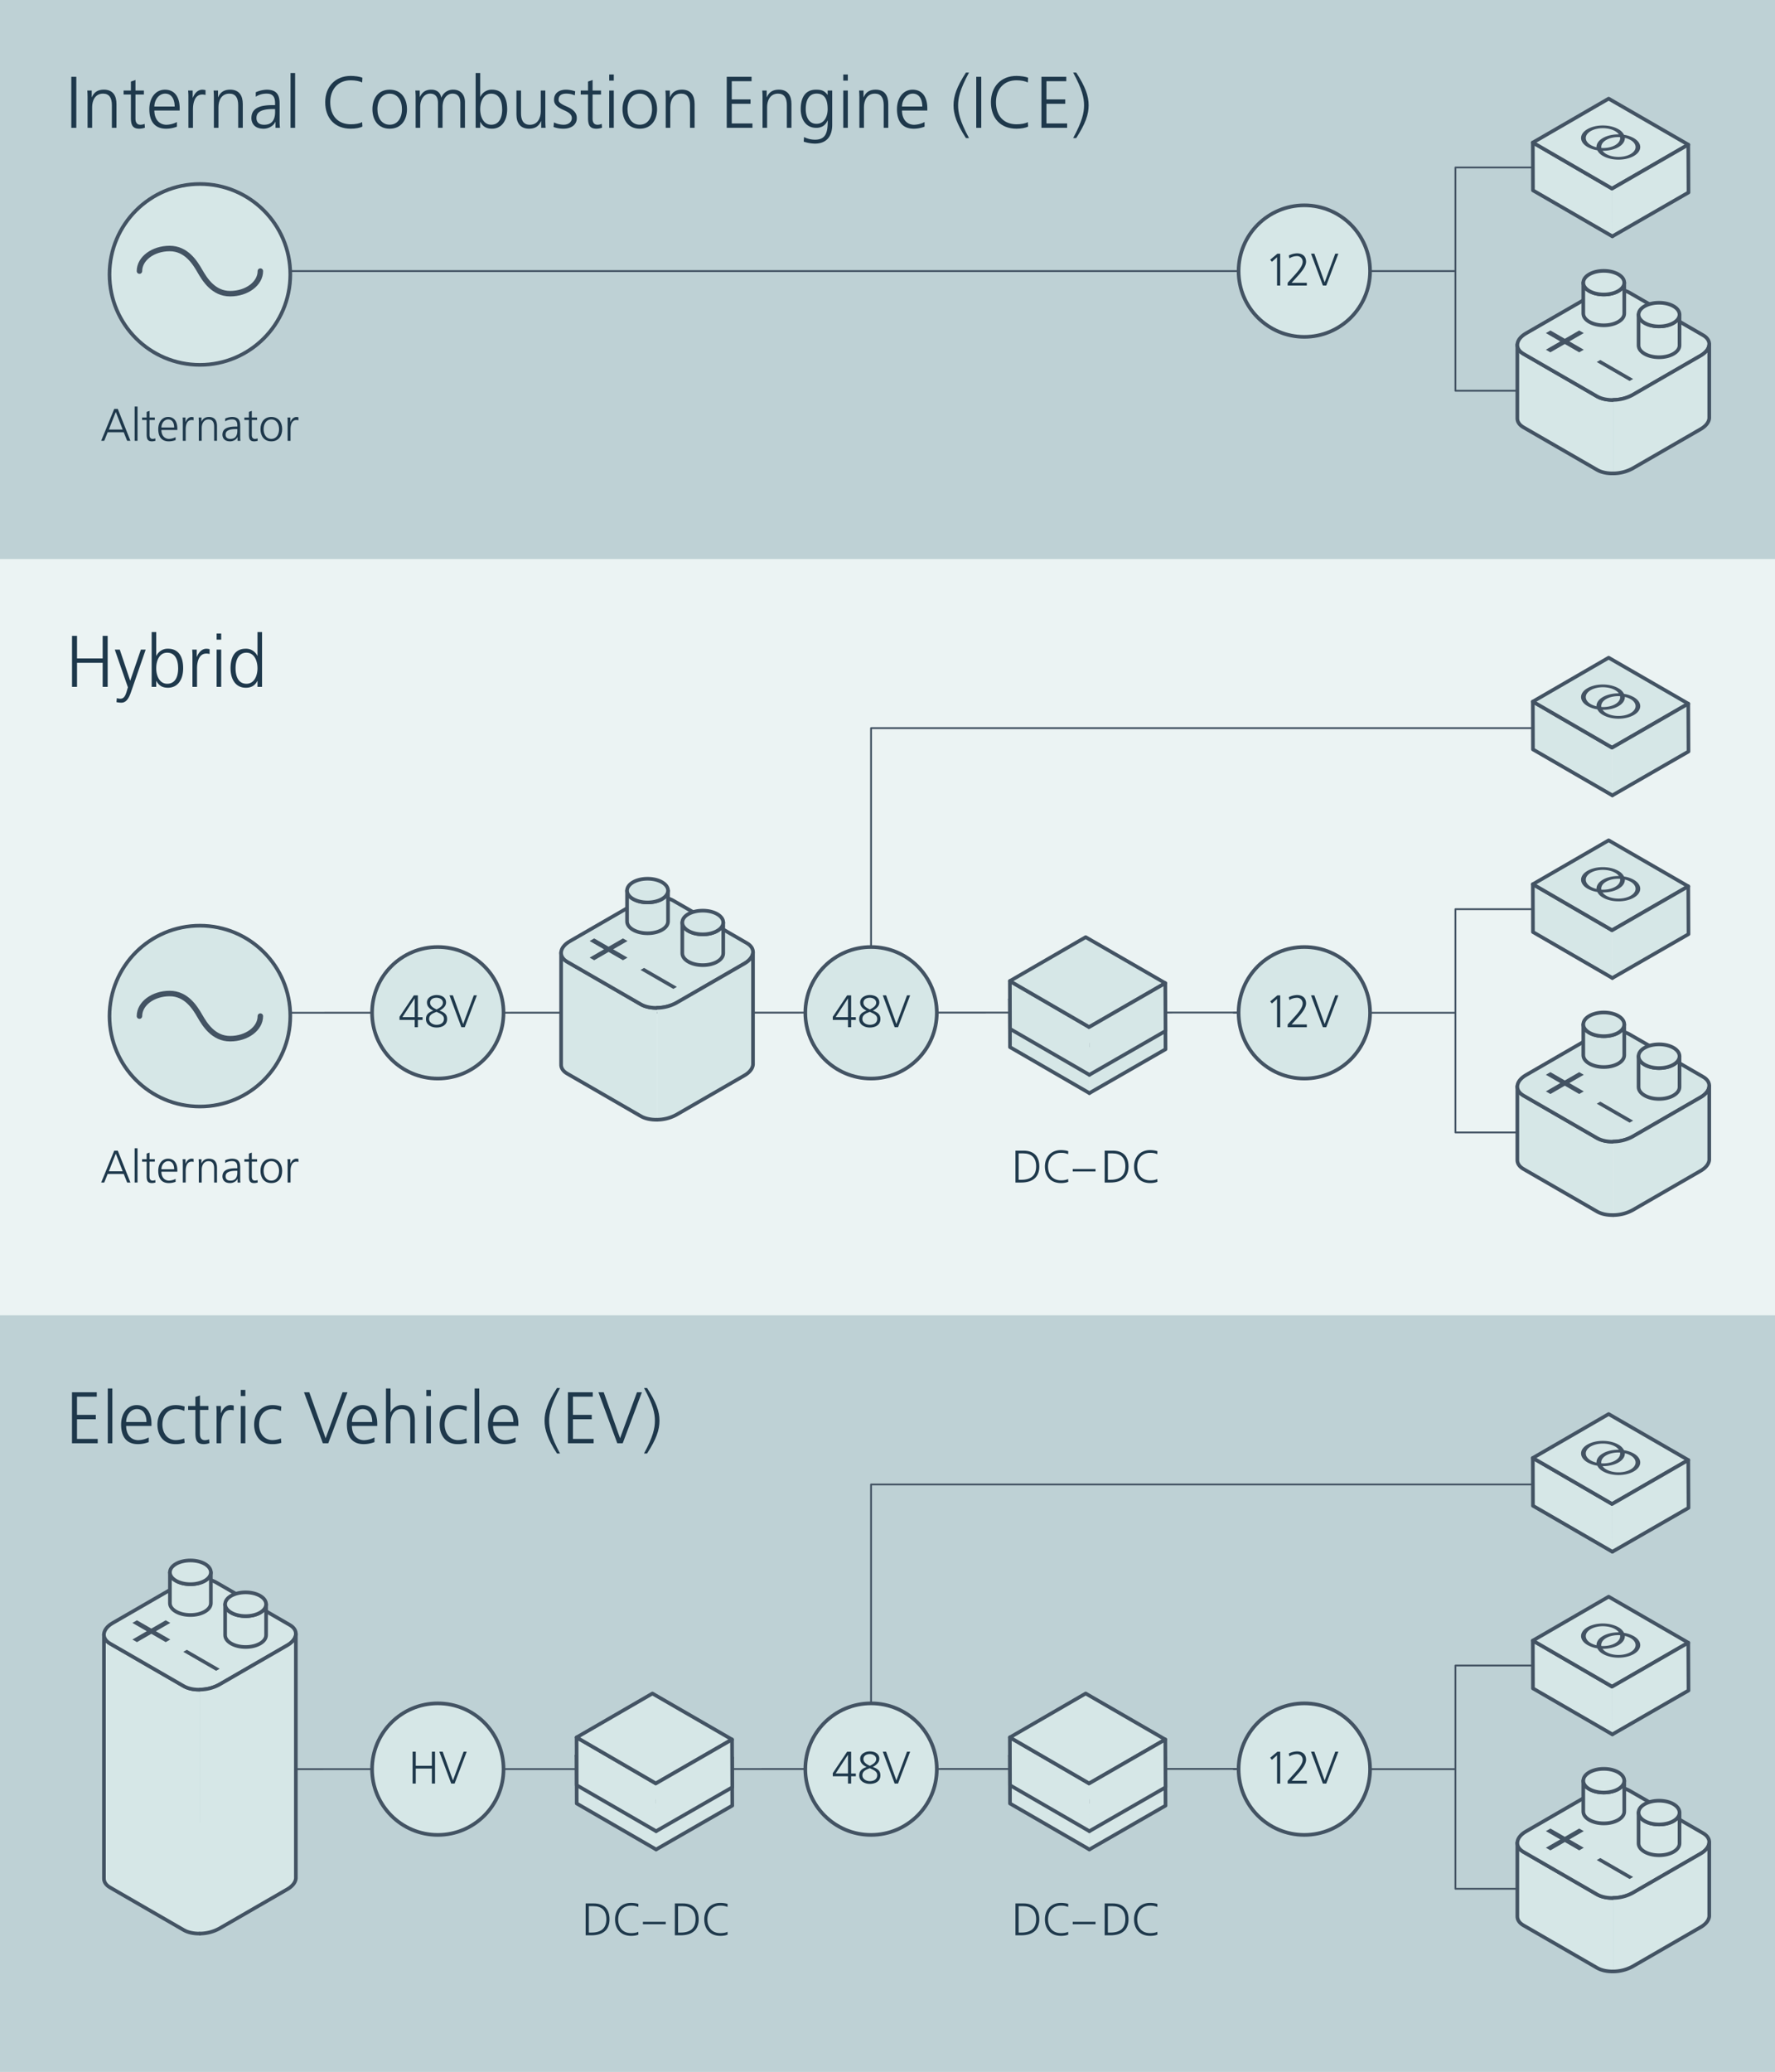 <svg xmlns="http://www.w3.org/2000/svg" viewBox="0 0 1944 2268"><defs><style>.cls-1{fill:#bed1d5;}.cls-2{fill:#ebf3f3;}.cls-3,.cls-9{fill:none;}.cls-3,.cls-4,.cls-5,.cls-9{stroke:#435363;stroke-linecap:round;stroke-linejoin:round;}.cls-3,.cls-4{stroke-width:2px;}.cls-4,.cls-5,.cls-8{fill:#d6e7e7;}.cls-5{stroke-width:4px;}.cls-6{fill:#435363;}.cls-7{fill:#1e384b;}.cls-9{stroke-width:6px;}</style></defs><g id="Main_Gray_Background" data-name="Main Gray Background"><rect class="cls-1" x="-9" y="-9" width="1962" height="2286"/><rect class="cls-2" x="-9" y="612" width="1962" height="828"/><rect class="cls-1" x="-9" y="1440" width="1962" height="837"/></g><g id="auto_comparison_flat" data-name="auto comparison flat"><polyline class="cls-3" points="1722.32 797.08 954 797.08 954 1070.66"/><line class="cls-4" x1="283.55" y1="1108.71" x2="1382.18" y2="1108.43"/><polyline class="cls-3" points="1714.35 995.29 1594 995.29 1594 1239.71 1714.35 1239.71"/><polyline class="cls-5" points="1765.61 1018.38 1678.78 967.99 1678.92 1020.33 1765.86 1070.66"/><polygon class="cls-5" points="1761.81 919.93 1678.78 967.99 1765.61 1018.38 1849.01 970.28 1761.81 919.93"/><polyline class="cls-5" points="1765.61 1018.38 1849.01 970.28 1849.26 1022.65 1765.86 1070.66"/><path class="cls-6" d="M1772.47,953.37c-9.39-5.42-24.56-5.45-33.89-.06s-9.28,14.14.11,19.56a31.17,31.17,0,0,0,10.68,3.58,14.73,14.73,0,0,0,6.19,6.16c9.39,5.42,24.56,5.45,33.89.06s9.28-14.14-.1-19.56a31.32,31.32,0,0,0-10.68-3.58A14.7,14.7,0,0,0,1772.47,953.37Zm-30.15,17.4c-7.35-4.24-7.39-11.13-.08-15.35s19.24-4.2,26.6,0A12.89,12.89,0,0,1,1773,959c-6.33-.1-12.7,1.23-17.51,4s-7.11,6.45-6.94,10.11A23.24,23.24,0,0,1,1742.32,970.77Zm32-8.7c.56,3.13-1.22,6.37-5.36,8.75s-9.74,3.42-15.16,3.09c-.56-3.13,1.22-6.37,5.35-8.75S1768.85,961.74,1774.28,962.07Zm11.43,3.14c7.36,4.24,7.4,11.13.09,15.35s-19.25,4.2-26.6,0a12.89,12.89,0,0,1-4.13-3.58c6.32.1,12.69-1.23,17.51-4s7.11-6.45,6.93-10.11A23.11,23.11,0,0,1,1785.71,965.21Z"/><path class="cls-5" d="M1766.9,1249.69c-6.63.11-13-1.16-17.7-3.86l-80.69-46.59c-4.65-2.68-6.84-6.32-6.7-10.11h0v65.09l0,15.29c-.19,3.83,2,7.51,6.69,10.21l80.69,46.59c4.69,2.71,11.07,4,17.7,3.87"/><path class="cls-5" d="M1749.2,1245.94l-80.69-46.59c-9.94-5.74-8.68-15.85,2.79-22.47l74.38-43c11.47-6.62,29-7.35,38.92-1.61l80.7,46.59c9.93,5.74,8.68,15.85-2.8,22.47l-74.38,42.94C1776.65,1251,1759.14,1251.67,1749.2,1245.94Z"/><path class="cls-5" d="M1766.9,1330.18a45.07,45.07,0,0,0,21.22-5.48l74.38-42.94c6.06-3.5,9.27-8,9.49-12.25h0V1189h0c-.22,4.28-3.43,8.75-9.49,12.25l-74.38,42.94a45.07,45.07,0,0,1-21.22,5.48"/><path class="cls-5" d="M1817,1169.26c-12.39,0-22.43-5.8-22.43-13V1190c0,7.15,10,13,22.43,13s22.43-5.8,22.43-13v-33.72C1839.4,1163.46,1829.36,1169.26,1817,1169.26Z"/><path class="cls-5" d="M1817,1169.26c-12.39,0-22.43-5.8-22.43-13s10-13,22.43-13,22.43,5.79,22.43,13S1829.36,1169.26,1817,1169.26Z"/><path class="cls-5" d="M1756.48,1134.33c-12.39,0-22.44-5.8-22.44-12.95v33.72c0,7.16,10,13,22.44,13s22.43-5.79,22.43-13v-33.72C1778.91,1128.53,1768.86,1134.33,1756.48,1134.33Z"/><path class="cls-5" d="M1756.48,1134.33c-12.39,0-22.44-5.8-22.44-12.95s10-13,22.44-13,22.43,5.8,22.43,13S1768.86,1134.33,1756.48,1134.33Z"/><path class="cls-6" d="M1693.06,1194.76l15.74-9.09-15.74-9.09,5-2.87,15.74,9.09,15.75-9.09,5,2.87-15.75,9.09,15.75,9.09-5,2.86-15.75-9.09-15.74,9.09Z"/><path class="cls-6" d="M1748.78,1208.25l3.89-2.24,35.94,20.75-3.88,2.24Z"/><line class="cls-3" x1="1593.49" y1="1108.71" x2="1351.16" y2="1108.71"/><circle class="cls-5" cx="1428.52" cy="1108.71" r="72"/><path class="cls-7" d="M1398.65,1124.52v-31l-5.65,5-1.9-2.25,7.9-6.6h3.1v34.9Z"/><path class="cls-7" d="M1410.25,1124.52v-3l8.45-9.35c5.6-6.2,8-10.4,8-13.6a6.05,6.05,0,0,0-6.25-6.3,15.88,15.88,0,0,0-8.3,2.5l-.6-3.15a21.47,21.47,0,0,1,8.8-2.35c6.25,0,10.1,3.35,10.1,9.15,0,3.15-1.8,7.6-8.7,15.2l-7.2,7.9h16.7v3Z"/><path class="cls-7" d="M1448.85,1124.52l-13-34.9h3.65l11.25,31.45,11.65-31.45h3.4l-13.25,34.9Z"/><polyline class="cls-5" points="1192.86 1144.38 1106.02 1093.98 1106.16 1146.33 1193.1 1196.65"/><polygon class="cls-5" points="1189.05 1045.93 1106.02 1093.98 1192.86 1144.38 1276.25 1096.27 1189.05 1045.93"/><polyline class="cls-5" points="1192.86 1144.38 1276.25 1096.27 1276.5 1148.65 1193.1 1196.65"/><polyline class="cls-5" points="1192.86 1124.36 1106.02 1073.97 1106.16 1126.31 1193.1 1176.63"/><polygon class="cls-5" points="1189.05 1025.91 1106.02 1073.97 1192.86 1124.36 1276.25 1076.26 1189.05 1025.91"/><polyline class="cls-5" points="1192.86 1124.36 1276.25 1076.26 1276.5 1128.63 1193.1 1176.63"/><polyline class="cls-5" points="1765.61 818.45 1678.78 768.06 1678.92 820.4 1765.86 870.72"/><polygon class="cls-5" points="1761.81 720 1678.78 768.06 1765.61 818.45 1849.01 770.34 1761.81 720"/><polyline class="cls-5" points="1765.61 818.45 1849.01 770.34 1849.26 822.72 1765.86 870.72"/><path class="cls-6" d="M1772.47,753.43c-9.39-5.42-24.56-5.44-33.89-.06s-9.28,14.15.11,19.57a31.39,31.39,0,0,0,10.68,3.58,14.73,14.73,0,0,0,6.19,6.16c9.39,5.42,24.56,5.45,33.89.06s9.28-14.14-.1-19.56a31.32,31.32,0,0,0-10.68-3.58A14.72,14.72,0,0,0,1772.47,753.43Zm-30.15,17.41c-7.35-4.25-7.39-11.14-.08-15.36s19.24-4.2,26.6,0a12.89,12.89,0,0,1,4.13,3.58c-6.33-.1-12.7,1.23-17.51,4s-7.11,6.46-6.94,10.12A23.24,23.24,0,0,1,1742.32,770.84Zm32-8.71c.56,3.14-1.22,6.37-5.36,8.76s-9.74,3.41-15.16,3.09c-.56-3.13,1.22-6.37,5.35-8.75S1768.85,761.81,1774.28,762.13Zm11.43,3.14c7.36,4.25,7.4,11.14.09,15.36s-19.25,4.2-26.6,0a12.65,12.65,0,0,1-4.13-3.58c6.32.11,12.69-1.22,17.51-4s7.11-6.46,6.93-10.11A23.09,23.09,0,0,1,1785.71,765.27Z"/><circle class="cls-5" cx="954" cy="1108.71" r="72"/><path class="cls-7" d="M928.73,1124.52v-8H912.07v-3.4l15.71-23.45h4.4v23.85h5.15v3h-5.15v8Zm0-31.45h-.1l-13.41,20.4h13.51Z"/><path class="cls-7" d="M964.23,1115.57c0,6.55-5.55,9.3-11.61,9.3-5.54,0-11.6-2.9-11.6-9.3,0-4.4,2.25-7.15,8.06-9.2-4.56-2.15-7-5-7-8.95,0-5.9,6.3-8.15,10.5-8.15,5.31,0,10.46,2.35,10.46,8.15,0,3.35-2.35,6.35-7.15,8.95C962.08,1108.47,964.23,1111.12,964.23,1115.57Zm-11.61-7.9-2.29.95c-3.71,1.5-5.86,3.5-5.86,6.9,0,4,4.25,6.35,8.15,6.35,4.5,0,8.16-2.1,8.16-6.6,0-4-4-5.6-6.9-7Zm7-10c0-3.6-3.6-5.45-7-5.45s-7,1.6-7,5.45c0,3.25,2.64,5.35,7,7.4C957.48,1102.77,959.63,1100.47,959.63,1097.72Z"/><path class="cls-7" d="M979.83,1124.52l-13-34.9h3.65l11.26,31.45,11.65-31.45h3.4l-13.25,34.9Z"/><circle class="cls-5" cx="479.48" cy="1108.71" r="72"/><path class="cls-5" d="M719.62,1103.27c-6.63.11-13-1.16-17.7-3.87l-80.69-46.59c-4.65-2.68-6.84-6.31-6.7-10.1h0v107.12l0,15.29c-.2,3.83,2,7.51,6.69,10.21l80.69,46.6c4.69,2.7,11.07,4,17.7,3.86"/><path class="cls-5" d="M701.92,1099.51l-80.69-46.59c-9.94-5.73-8.68-15.84,2.79-22.47l74.38-42.94c11.47-6.62,29-7.35,38.92-1.61l80.7,46.59c9.93,5.73,8.67,15.85-2.8,22.47l-74.38,42.94C729.37,1104.52,711.86,1105.25,701.92,1099.51Z"/><path class="cls-5" d="M719.62,1225.79a45.07,45.07,0,0,0,21.22-5.48l74.38-42.94c6.06-3.5,9.27-8,9.48-12.25h0V1042.6h0c-.21,4.28-3.42,8.75-9.48,12.25l-74.38,42.94a45.07,45.07,0,0,1-21.22,5.48"/><path class="cls-5" d="M769.69,1022.84c-12.39,0-22.43-5.8-22.43-13v33.72c0,7.16,10,13,22.43,13s22.43-5.8,22.43-13v-33.72C792.12,1017,782.08,1022.84,769.69,1022.84Z"/><path class="cls-5" d="M769.69,1022.84c-12.39,0-22.43-5.8-22.43-13s10-12.94,22.43-12.94,22.43,5.79,22.43,12.94S782.08,1022.84,769.69,1022.84Z"/><path class="cls-5" d="M709.2,987.91c-12.39,0-22.44-5.8-22.44-12.95v33.72c0,7.15,10,13,22.44,13s22.43-5.8,22.43-13V975C731.63,982.11,721.58,987.91,709.2,987.91Z"/><path class="cls-5" d="M709.2,987.91c-12.39,0-22.44-5.8-22.44-12.95s10-13,22.44-13,22.43,5.79,22.43,13S721.58,987.91,709.2,987.91Z"/><path class="cls-6" d="M645.78,1048.33l15.74-9.09-15.74-9.08,5-2.87,15.74,9.09,15.75-9.09,5,2.87-15.75,9.08,15.75,9.09-5,2.87-15.75-9.09-15.74,9.09Z"/><path class="cls-6" d="M701.5,1061.83l3.89-2.24,35.94,20.75-3.88,2.24Z"/><circle class="cls-5" cx="218.94" cy="1112.35" r="99"/><polyline class="cls-3" points="1714.35 183.36 1594 183.36 1594 427.77 1714.35 427.77"/><polyline class="cls-5" points="1765.61 206.45 1678.78 156.06 1678.92 208.4 1765.86 258.72"/><polygon class="cls-5" points="1761.81 108 1678.78 156.06 1765.61 206.45 1849.01 158.34 1761.81 108"/><polyline class="cls-5" points="1765.61 206.45 1849.01 158.34 1849.26 210.72 1765.86 258.72"/><path class="cls-6" d="M1772.47,141.43c-9.39-5.42-24.56-5.44-33.89-.06s-9.28,14.15.11,19.57a31.39,31.39,0,0,0,10.68,3.58,14.73,14.73,0,0,0,6.19,6.16c9.39,5.42,24.56,5.45,33.89.06s9.28-14.14-.1-19.56a31.32,31.32,0,0,0-10.68-3.58A14.72,14.72,0,0,0,1772.47,141.43Zm-30.15,17.41c-7.36-4.25-7.39-11.14-.08-15.36s19.24-4.2,26.6.05a12.89,12.89,0,0,1,4.13,3.58c-6.33-.1-12.7,1.23-17.51,4s-7.11,6.46-6.94,10.12A23.24,23.24,0,0,1,1742.32,158.84Zm32-8.71c.56,3.14-1.22,6.37-5.36,8.76s-9.74,3.41-15.16,3.09c-.56-3.13,1.22-6.37,5.35-8.75S1768.85,149.81,1774.28,150.13Zm11.43,3.14c7.36,4.25,7.4,11.14.09,15.36s-19.25,4.2-26.6,0a12.65,12.65,0,0,1-4.13-3.58c6.32.11,12.69-1.22,17.51-4s7.11-6.46,6.93-10.11A23.09,23.09,0,0,1,1785.71,153.27Z"/><path class="cls-5" d="M1766.9,437.76c-6.63.11-13-1.16-17.7-3.87l-80.69-46.59c-4.65-2.68-6.84-6.31-6.7-10.1h0v65.09l0,15.28c-.19,3.83,2,7.51,6.69,10.22l80.69,46.59c4.69,2.71,11.07,4,17.7,3.86"/><path class="cls-5" d="M1749.2,434l-80.69-46.6c-9.94-5.73-8.68-15.84,2.79-22.47L1745.68,322c11.47-6.62,29-7.35,38.92-1.61L1865.3,367c9.93,5.73,8.68,15.85-2.8,22.47l-74.38,42.94C1776.65,439,1759.14,439.74,1749.2,434Z"/><path class="cls-5" d="M1766.9,518.24a45,45,0,0,0,21.22-5.47l74.38-42.94c6.06-3.5,9.27-8,9.49-12.26h0V377.09h0c-.22,4.28-3.43,8.75-9.49,12.25l-74.38,42.94a45.07,45.07,0,0,1-21.22,5.48"/><path class="cls-5" d="M1817,357.33c-12.39,0-22.43-5.8-22.43-12.95v33.71c0,7.16,10,13,22.43,13s22.43-5.8,22.43-13V344.38C1839.4,351.53,1829.36,357.33,1817,357.33Z"/><path class="cls-5" d="M1817,357.33c-12.39,0-22.43-5.8-22.43-12.95s10-12.95,22.43-12.95,22.43,5.79,22.43,12.95S1829.36,357.33,1817,357.33Z"/><path class="cls-5" d="M1756.48,322.4c-12.39,0-22.44-5.8-22.44-12.95v33.72c0,7.15,10,12.95,22.44,12.95s22.43-5.8,22.43-12.95V309.45C1778.91,316.6,1768.86,322.4,1756.48,322.4Z"/><path class="cls-5" d="M1756.48,322.4c-12.39,0-22.44-5.8-22.44-12.95s10-12.95,22.44-12.95,22.43,5.8,22.43,12.95S1768.86,322.4,1756.48,322.4Z"/><path class="cls-6" d="M1693.06,382.83l15.75-9.09-15.75-9.09,5-2.87,15.75,9.09,15.74-9.09,5,2.87-15.74,9.09,15.74,9.09-5,2.86-15.74-9.09L1698,385.69Z"/><path class="cls-6" d="M1748.78,396.32l3.89-2.24,35.94,20.75-3.88,2.24Z"/><line class="cls-3" x1="1593.49" y1="296.77" x2="291.44" y2="296.77"/><circle class="cls-5" cx="1428.52" cy="296.77" r="72"/><path class="cls-7" d="M1398.65,312.59v-31l-5.65,5-1.9-2.25,7.9-6.6h3.1v34.9Z"/><path class="cls-7" d="M1410.25,312.59v-3l8.45-9.35c5.6-6.2,8-10.4,8-13.6a6.05,6.05,0,0,0-6.25-6.3,15.91,15.91,0,0,0-8.3,2.5l-.6-3.15a21.47,21.47,0,0,1,8.8-2.35c6.25,0,10.1,3.35,10.1,9.15,0,3.15-1.8,7.6-8.7,15.2l-7.2,7.9h16.7v3Z"/><path class="cls-7" d="M1448.85,312.59l-13-34.9h3.65l11.25,31.45,11.65-31.45h3.4l-13.25,34.9Z"/><circle class="cls-5" cx="218.94" cy="300.42" r="99"/><polyline class="cls-3" points="1722.32 1625.08 954 1625.08 954 1898.66"/><line class="cls-4" x1="324.03" y1="1936.71" x2="1382.18" y2="1936.43"/><polyline class="cls-3" points="1714.35 1823.29 1594 1823.29 1594 2067.7 1714.35 2067.7"/><polyline class="cls-5" points="1765.61 1846.38 1678.78 1795.99 1678.92 1848.33 1765.86 1898.66"/><polygon class="cls-5" points="1761.81 1747.93 1678.78 1795.99 1765.61 1846.38 1849.01 1798.28 1761.81 1747.93"/><polyline class="cls-5" points="1765.61 1846.38 1849.01 1798.28 1849.26 1850.65 1765.86 1898.66"/><path class="cls-6" d="M1772.47,1781.37c-9.39-5.42-24.56-5.45-33.89-.06s-9.28,14.14.11,19.56a31.17,31.17,0,0,0,10.68,3.58,14.73,14.73,0,0,0,6.19,6.16c9.39,5.42,24.56,5.45,33.89.06s9.28-14.14-.1-19.56a31.32,31.32,0,0,0-10.68-3.58A14.7,14.7,0,0,0,1772.47,1781.37Zm-30.15,17.4c-7.36-4.24-7.39-11.13-.08-15.35s19.24-4.2,26.6,0A12.89,12.89,0,0,1,1773,1787c-6.33-.1-12.7,1.23-17.51,4s-7.11,6.45-6.94,10.11A23.24,23.24,0,0,1,1742.32,1798.77Zm32-8.7c.56,3.13-1.22,6.37-5.36,8.75s-9.74,3.42-15.16,3.09c-.56-3.13,1.22-6.37,5.35-8.75S1768.85,1789.74,1774.28,1790.07Zm11.43,3.14c7.36,4.24,7.4,11.13.09,15.35s-19.25,4.2-26.6,0a12.89,12.89,0,0,1-4.13-3.58c6.32.1,12.69-1.23,17.51-4s7.11-6.45,6.93-10.11A22.78,22.78,0,0,1,1785.71,1793.21Z"/><path class="cls-5" d="M1766.9,2077.69c-6.63.11-13-1.16-17.7-3.86l-80.69-46.59c-4.65-2.68-6.84-6.32-6.7-10.11h0v65.09l0,15.29c-.19,3.82,2,7.51,6.69,10.21l80.69,46.59c4.69,2.71,11.07,4,17.7,3.87"/><path class="cls-5" d="M1749.2,2073.94l-80.69-46.59c-9.94-5.74-8.68-15.85,2.79-22.47l74.38-43c11.47-6.62,29-7.35,38.92-1.61l80.7,46.59c9.93,5.74,8.68,15.85-2.8,22.47l-74.38,42.94C1776.65,2079,1759.14,2079.67,1749.2,2073.94Z"/><path class="cls-5" d="M1766.9,2158.18a45.07,45.07,0,0,0,21.22-5.48l74.38-42.94c6.06-3.5,9.27-8,9.49-12.25h0V2017h0c-.22,4.28-3.43,8.75-9.49,12.25l-74.38,42.94a45.07,45.07,0,0,1-21.22,5.48"/><path class="cls-5" d="M1817,1997.26c-12.39,0-22.43-5.8-22.43-13V2018c0,7.15,10,13,22.43,13s22.43-5.8,22.43-13v-33.72C1839.4,1991.46,1829.36,1997.26,1817,1997.26Z"/><path class="cls-5" d="M1817,1997.26c-12.39,0-22.43-5.8-22.43-13s10-13,22.43-13,22.43,5.79,22.43,13S1829.36,1997.26,1817,1997.26Z"/><path class="cls-5" d="M1756.48,1962.33c-12.39,0-22.44-5.8-22.44-12.95v33.72c0,7.16,10,13,22.44,13s22.43-5.79,22.43-13v-33.72C1778.91,1956.53,1768.86,1962.33,1756.48,1962.33Z"/><path class="cls-5" d="M1756.48,1962.33c-12.39,0-22.44-5.8-22.44-12.95s10-13,22.44-13,22.43,5.8,22.43,13S1768.86,1962.33,1756.48,1962.33Z"/><path class="cls-6" d="M1693.06,2022.76l15.75-9.09-15.75-9.09,5-2.86,15.75,9.09,15.74-9.09,5,2.86-15.74,9.09,15.74,9.09-5,2.86-15.74-9.09-15.75,9.09Z"/><path class="cls-6" d="M1748.78,2036.25l3.89-2.24,35.94,20.75-3.88,2.25Z"/><line class="cls-3" x1="1593.49" y1="1936.71" x2="1351.16" y2="1936.71"/><circle class="cls-5" cx="1428.52" cy="1936.71" r="72"/><path class="cls-7" d="M1398.65,1952.52v-31l-5.65,5-1.9-2.25,7.9-6.6h3.1v34.9Z"/><path class="cls-7" d="M1410.25,1952.52v-3l8.45-9.35c5.6-6.2,8-10.4,8-13.6a6.05,6.05,0,0,0-6.25-6.3,15.91,15.91,0,0,0-8.3,2.5l-.6-3.15a21.47,21.47,0,0,1,8.8-2.35c6.25,0,10.1,3.35,10.1,9.15,0,3.15-1.8,7.6-8.7,15.2l-7.2,7.9h16.7v3Z"/><path class="cls-7" d="M1448.85,1952.52l-13-34.9h3.65l11.25,31.45,11.65-31.45h3.4l-13.25,34.9Z"/><polyline class="cls-5" points="1192.86 1972.38 1106.02 1921.98 1106.16 1974.33 1193.1 2024.65"/><polygon class="cls-5" points="1189.05 1873.93 1106.02 1921.98 1192.86 1972.38 1276.25 1924.27 1189.05 1873.93"/><polyline class="cls-5" points="1192.86 1972.38 1276.25 1924.27 1276.5 1976.65 1193.1 2024.65"/><polyline class="cls-5" points="1192.86 1952.36 1106.02 1901.97 1106.16 1954.31 1193.1 2004.63"/><polygon class="cls-5" points="1189.05 1853.91 1106.02 1901.97 1192.86 1952.36 1276.25 1904.26 1189.05 1853.91"/><polyline class="cls-5" points="1192.86 1952.36 1276.25 1904.26 1276.5 1956.63 1193.1 2004.63"/><polyline class="cls-5" points="718.33 1972.38 631.5 1921.98 631.64 1974.33 718.58 2024.65"/><polygon class="cls-5" points="714.53 1873.93 631.5 1921.98 718.33 1972.38 801.73 1924.27 714.53 1873.93"/><polyline class="cls-5" points="718.33 1972.38 801.73 1924.27 801.98 1976.65 718.58 2024.65"/><polyline class="cls-5" points="718.33 1952.36 631.5 1901.97 631.64 1954.31 718.58 2004.63"/><polygon class="cls-5" points="714.53 1853.91 631.5 1901.97 718.33 1952.36 801.73 1904.26 714.53 1853.91"/><polyline class="cls-5" points="718.33 1952.36 801.73 1904.26 801.98 1956.63 718.58 2004.63"/><polyline class="cls-5" points="1765.61 1646.45 1678.78 1596.06 1678.92 1648.4 1765.86 1698.72"/><polygon class="cls-5" points="1761.81 1548 1678.78 1596.06 1765.61 1646.45 1849.01 1598.34 1761.81 1548"/><polyline class="cls-5" points="1765.61 1646.45 1849.01 1598.34 1849.26 1650.72 1765.86 1698.72"/><path class="cls-6" d="M1772.47,1581.43c-9.39-5.42-24.56-5.44-33.89-.06s-9.28,14.15.11,19.57a31.39,31.39,0,0,0,10.68,3.58,14.73,14.73,0,0,0,6.19,6.16c9.39,5.42,24.56,5.45,33.89.06s9.28-14.14-.1-19.56a31.32,31.32,0,0,0-10.68-3.58A14.72,14.72,0,0,0,1772.47,1581.43Zm-30.15,17.41c-7.36-4.25-7.39-11.14-.08-15.36s19.24-4.2,26.6,0a12.89,12.89,0,0,1,4.13,3.58c-6.33-.1-12.7,1.23-17.51,4s-7.11,6.46-6.94,10.12A23.24,23.24,0,0,1,1742.32,1598.84Zm32-8.71c.56,3.14-1.22,6.37-5.36,8.76s-9.74,3.41-15.16,3.09c-.56-3.13,1.22-6.37,5.35-8.75S1768.85,1589.81,1774.28,1590.13Zm11.43,3.14c7.36,4.25,7.4,11.14.09,15.36s-19.25,4.2-26.6-.05a12.65,12.65,0,0,1-4.13-3.58c6.32.11,12.69-1.22,17.51-4s7.11-6.46,6.93-10.11A23.09,23.09,0,0,1,1785.71,1593.27Z"/><circle class="cls-5" cx="954" cy="1936.71" r="72"/><path class="cls-7" d="M928.73,1952.52v-8H912.08v-3.4l15.7-23.45h4.4v23.85h5.15v3h-5.15v8Zm0-31.45h-.1l-13.4,20.4h13.5Z"/><path class="cls-7" d="M964.23,1943.57c0,6.55-5.55,9.3-11.6,9.3-5.55,0-11.6-2.9-11.6-9.3,0-4.4,2.25-7.15,8.05-9.2-4.55-2.15-7-5-7-8.95,0-5.9,6.31-8.15,10.51-8.15,5.3,0,10.45,2.35,10.45,8.15,0,3.35-2.35,6.35-7.15,8.95C962.08,1936.47,964.23,1939.12,964.23,1943.57Zm-11.6-7.9-2.3.95c-3.71,1.5-5.85,3.5-5.85,6.9,0,4,4.25,6.35,8.15,6.35,4.5,0,8.15-2.1,8.15-6.6,0-4-4-5.6-6.9-7Zm7-10c0-3.6-3.6-5.45-7-5.45s-7,1.6-7,5.45c0,3.25,2.65,5.35,7,7.4C957.48,1930.77,959.63,1928.47,959.63,1925.72Z"/><path class="cls-7" d="M979.83,1952.52l-13-34.9h3.65l11.25,31.45,11.65-31.45h3.4l-13.25,34.9Z"/><circle class="cls-5" cx="479.48" cy="1936.71" r="72"/><path class="cls-7" d="M473,1952.52v-16.45H455.33v16.45h-3.45v-34.9h3.45v15.45H473v-15.45h3.45v34.9Z"/><path class="cls-7" d="M494.18,1952.52l-13-34.9h3.65l11.25,31.45,11.65-31.45h3.4l-13.25,34.9Z"/><path class="cls-8" d="M201.25,2112.84l-80.7-46.59c-9.94-5.74-8.68-15.85,2.79-22.47l74.38-43c11.47-6.62,29-7.35,38.92-1.61l80.7,46.59c9.93,5.74,8.68,15.85-2.8,22.47l-74.37,42.94C228.69,2117.85,211.18,2118.57,201.25,2112.84Z"/><path class="cls-5" d="M218.94,1849.61c-6.63.12-13-1.15-17.69-3.86l-80.7-46.59c-4.64-2.68-6.84-6.32-6.69-10.11h0v267c-.19,3.83,2,7.51,6.69,10.22l80.7,46.59c4.68,2.7,11.06,4,17.69,3.86"/><path class="cls-5" d="M201.25,1845.86l-80.7-46.59c-9.94-5.73-8.68-15.84,2.79-22.47l74.38-42.94c11.47-6.62,29-7.35,38.92-1.61l80.7,46.59c9.93,5.73,8.68,15.84-2.8,22.47l-74.37,42.94C228.69,1850.87,211.18,1851.6,201.25,1845.86Z"/><path class="cls-5" d="M218.94,2116.7a45.11,45.11,0,0,0,21.23-5.48l74.37-42.94c6.06-3.5,9.27-8,9.49-12.25h0V1788.94h0c-.22,4.29-3.43,8.76-9.49,12.26l-74.37,42.94a45,45,0,0,1-21.23,5.47"/><path class="cls-5" d="M269,1769.19c-12.38,0-22.43-5.8-22.43-13V1790c0,7.16,10,13,22.43,13s22.43-5.79,22.43-13v-33.72C291.44,1763.39,281.4,1769.19,269,1769.19Z"/><path class="cls-5" d="M269,1769.19c-12.38,0-22.43-5.8-22.43-13s10-13,22.43-13,22.43,5.8,22.43,13S281.4,1769.19,269,1769.19Z"/><path class="cls-5" d="M208.52,1734.26c-12.39,0-22.43-5.8-22.43-13V1755c0,7.15,10,13,22.43,13s22.43-5.8,22.43-13v-33.72C231,1728.46,220.9,1734.26,208.52,1734.26Z"/><path class="cls-5" d="M208.52,1734.26c-12.39,0-22.43-5.8-22.43-13s10-13,22.43-13,22.43,5.79,22.43,13S220.9,1734.26,208.52,1734.26Z"/><path class="cls-6" d="M145,1794.81l15.75-9.09L145,1776.63l5-2.86,15.75,9.09,15.74-9.09,5,2.86-15.74,9.09,15.74,9.09-5,2.86-15.74-9.09L150,1797.67Z"/><path class="cls-6" d="M200.74,1808.3l3.89-2.24,35.94,20.76-3.88,2.24Z"/><path class="cls-9" d="M152.74,296.77c0-13.65,14.82-24.72,33.1-24.72s27.77,15.48,33.1,24.72,14.82,24.72,33.1,24.72,33.11-11.06,33.11-24.72"/><path class="cls-9" d="M152.74,1112.35c0-13.65,14.82-24.72,33.1-24.72s27.77,15.48,33.1,24.72,14.82,24.72,33.1,24.72,33.11-11.06,33.11-24.72"/><path class="cls-7" d="M454.2,1124.52v-8H437.55v-3.4l15.7-23.45h4.4v23.85h5.15v3h-5.15v8Zm0-31.45h-.1l-13.4,20.4h13.5Z"/><path class="cls-7" d="M489.7,1115.57c0,6.55-5.55,9.3-11.6,9.3-5.55,0-11.6-2.9-11.6-9.3,0-4.4,2.25-7.15,8.05-9.2-4.55-2.15-6.95-5-6.95-8.95,0-5.9,6.3-8.15,10.5-8.15,5.3,0,10.45,2.35,10.45,8.15,0,3.35-2.35,6.35-7.15,8.95C487.55,1108.47,489.7,1111.12,489.7,1115.57Zm-11.6-7.9-2.3.95c-3.7,1.5-5.85,3.5-5.85,6.9,0,4,4.25,6.35,8.15,6.35,4.5,0,8.15-2.1,8.15-6.6,0-4-4-5.6-6.9-7Zm7-10c0-3.6-3.6-5.45-7.05-5.45s-7,1.6-7,5.45c0,3.25,2.65,5.35,7.05,7.4C483,1102.77,485.1,1100.47,485.1,1097.72Z"/><path class="cls-7" d="M505.3,1124.52l-13-34.9H496l11.25,31.45,11.65-31.45h3.4L509,1124.52Z"/><path class="cls-7" d="M139.27,1294.54l-3.75-9.35h-17.6l-3.75,9.35h-3.35l14.3-34.9H129l13.85,34.9Zm-12.45-31.6-7.6,19.25h15.15Z"/><path class="cls-7" d="M147.47,1294.54V1257h3.15v37.5Z"/><path class="cls-7" d="M170.27,1294.44a11.5,11.5,0,0,1-3.85.7c-4.65,0-5.8-2.55-5.8-7.55v-15.85h-5V1269h5v-6.15l3.15-1.1V1269h5.8v2.7h-5.8v16.5c0,2.6,1,4.2,3.4,4.2a7.35,7.35,0,0,0,2.9-.6Z"/><path class="cls-7" d="M192.32,1293.74a20.82,20.82,0,0,1-7.45,1.4c-7.45,0-11.55-4.6-11.55-13.35,0-7.7,4.25-13.35,10.75-13.35,6.35,0,10.15,4.55,10.15,12.9v1.35H176.77c0,6.1,3.45,9.75,8.4,9.75a16.6,16.6,0,0,0,7.15-1.9ZM190.77,1280c-.05-5.6-2.5-8.85-6.55-8.85s-7.35,3.8-7.45,8.85Z"/><path class="cls-7" d="M200.22,1294.54v-22c0-.65-.05-2.2-.2-3.55h3.15v4.9h.1c1.45-3.55,3.8-5.5,6.55-5.5a9.36,9.36,0,0,1,2.2.3v3.3a8.16,8.16,0,0,0-2.25-.3c-4.85,0-6.4,5.1-6.4,10.25v12.55Z"/><path class="cls-7" d="M234.52,1294.54V1279c0-5.1-2-7.85-6.05-7.85-5.75,0-7.55,5.1-7.55,9.25v14.15h-3.15v-21.15c0-1.65-.1-3.25-.2-4.35h3.05v4.55h.1c1.6-3.65,4.35-5.15,8.25-5.15,6.25,0,8.7,4.15,8.7,9.8v16.3Z"/><path class="cls-7" d="M260.22,1294.54v-4.1h-.1c-1.35,2.9-4.75,4.7-8.1,4.7-7.2,0-8.4-4.85-8.4-7.2,0-6.45,4.95-9,14.75-9h1.55v-1.35c0-5.45-2.7-6.5-5.8-6.5a13.58,13.58,0,0,0-7.5,2.1v-3a20.09,20.09,0,0,1,7.5-1.75c6.65,0,8.95,3.25,8.95,9.45v12.95a31.36,31.36,0,0,0,.25,3.7Zm-.3-12.85h-1.45c-9.5,0-11.4,3-11.4,6.15,0,3,1.9,4.6,5.3,4.6,3.95,0,7.55-1.8,7.55-8.85Z"/><path class="cls-7" d="M282.27,1294.44a11.5,11.5,0,0,1-3.85.7c-4.65,0-5.8-2.55-5.8-7.55v-15.85h-5V1269h5v-6.15l3.15-1.1V1269h5.8v2.7h-5.8v16.5c0,2.6,1.05,4.2,3.4,4.2a7.35,7.35,0,0,0,2.9-.6Z"/><path class="cls-7" d="M285.27,1281.79c0-7.5,4.1-13.35,11.9-13.35s11.9,6,11.9,13.35-3.9,13.35-11.9,13.35S285.27,1289.09,285.27,1281.79Zm20.35,0c0-5.9-2.95-10.65-8.5-10.65-5.05,0-8.4,4.25-8.4,10.65,0,6,3,10.65,8.45,10.65S305.62,1287.79,305.62,1281.79Z"/><path class="cls-7" d="M315,1294.54v-22a34.84,34.84,0,0,0-.21-3.55H318v4.9h.1c1.45-3.55,3.8-5.5,6.55-5.5a9.36,9.36,0,0,1,2.2.3v3.3a8.16,8.16,0,0,0-2.25-.3c-4.85,0-6.4,5.1-6.4,10.25v12.55Z"/><path class="cls-7" d="M139.27,482.55l-3.75-9.35h-17.6l-3.75,9.35h-3.35l14.3-34.9H129l13.85,34.9ZM126.82,451l-7.6,19.25h15.15Z"/><path class="cls-7" d="M147.47,482.55v-37.5h3.15v37.5Z"/><path class="cls-7" d="M170.27,482.45a11.5,11.5,0,0,1-3.85.7c-4.65,0-5.8-2.55-5.8-7.55V459.75h-5v-2.7h5V450.9l3.15-1.1v7.25h5.8v2.7h-5.8v16.5c0,2.6,1,4.2,3.4,4.2a7.35,7.35,0,0,0,2.9-.6Z"/><path class="cls-7" d="M192.32,481.75a20.82,20.82,0,0,1-7.45,1.4c-7.45,0-11.55-4.6-11.55-13.35,0-7.7,4.25-13.35,10.75-13.35,6.35,0,10.15,4.55,10.15,12.9v1.35H176.77c0,6.1,3.45,9.75,8.4,9.75a16.6,16.6,0,0,0,7.15-1.9ZM190.77,468c-.05-5.6-2.5-8.85-6.55-8.85s-7.35,3.8-7.45,8.85Z"/><path class="cls-7" d="M200.22,482.55V460.6c0-.65-.05-2.2-.2-3.55h3.15V462h.1c1.45-3.55,3.8-5.5,6.55-5.5a9.36,9.36,0,0,1,2.2.3v3.3a8.16,8.16,0,0,0-2.25-.3c-4.85,0-6.4,5.1-6.4,10.25v12.55Z"/><path class="cls-7" d="M234.52,482.55V467c0-5.1-2-7.85-6.05-7.85-5.75,0-7.55,5.1-7.55,9.25v14.15h-3.15V461.4c0-1.65-.1-3.25-.2-4.35h3.05v4.55h.1c1.6-3.65,4.35-5.15,8.25-5.15,6.25,0,8.7,4.15,8.7,9.8v16.3Z"/><path class="cls-7" d="M260.22,482.55v-4.1h-.1c-1.35,2.9-4.75,4.7-8.1,4.7-7.2,0-8.4-4.85-8.4-7.2,0-6.45,4.95-8.95,14.75-8.95h1.55v-1.35c0-5.45-2.7-6.5-5.8-6.5a13.58,13.58,0,0,0-7.5,2.1V458.2a20.09,20.09,0,0,1,7.5-1.75c6.65,0,8.95,3.25,8.95,9.45v13a31.36,31.36,0,0,0,.25,3.7Zm-.3-12.85h-1.45c-9.5,0-11.4,2.95-11.4,6.15,0,2.95,1.9,4.6,5.3,4.6,3.95,0,7.55-1.8,7.55-8.85Z"/><path class="cls-7" d="M282.27,482.45a11.5,11.5,0,0,1-3.85.7c-4.65,0-5.8-2.55-5.8-7.55V459.75h-5v-2.7h5V450.9l3.15-1.1v7.25h5.8v2.7h-5.8v16.5c0,2.6,1.05,4.2,3.4,4.2a7.35,7.35,0,0,0,2.9-.6Z"/><path class="cls-7" d="M285.27,469.8c0-7.5,4.1-13.35,11.9-13.35s11.9,5.95,11.9,13.35c0,7.25-3.9,13.35-11.9,13.35S285.27,477.1,285.27,469.8Zm20.35,0c0-5.9-2.95-10.65-8.5-10.65-5.05,0-8.4,4.25-8.4,10.65,0,6.05,3,10.65,8.45,10.65S305.62,475.8,305.62,469.8Z"/><path class="cls-7" d="M315,482.55V460.6c0-.65,0-2.2-.2-3.55H318V462h.1c1.45-3.55,3.8-5.5,6.55-5.5a9.36,9.36,0,0,1,2.2.3v3.3a8.16,8.16,0,0,0-2.25-.3c-4.85,0-6.4,5.1-6.4,10.25v12.55Z"/><path class="cls-7" d="M1112.15,1294.54v-34.9h8.75c11,0,17.35,5.8,17.35,17.4,0,11-6.55,17.5-20,17.5Zm6.3-3c10.65,0,16.35-4.65,16.35-14.7,0-9.5-5.1-14.2-14.15-14.2h-5.05v28.9Z"/><path class="cls-7" d="M1170,1293.64c-1.55.95-5,1.5-8,1.5-10.8,0-17.6-7-17.6-18.1,0-10.65,6.9-18,17.6-18,2.55,0,6.4.45,8,1.3l-.2,3.2a17.72,17.72,0,0,0-7.8-1.5c-8.9,0-14.15,6.25-14.15,15,0,9.1,5.15,15.1,14.15,15.1,3.1,0,6.15-.5,7.8-1.5Z"/><path class="cls-7" d="M1174.85,1282.44v-2.7h25v2.7Z"/><path class="cls-7" d="M1209.85,1294.54v-34.9h8.75c11,0,17.35,5.8,17.35,17.4,0,11-6.55,17.5-20,17.5Zm6.3-3c10.65,0,16.35-4.65,16.35-14.7,0-9.5-5.1-14.2-14.15-14.2h-5v28.9Z"/><path class="cls-7" d="M1267.65,1293.64c-1.55.95-5,1.5-8,1.5-10.8,0-17.6-7-17.6-18.1,0-10.65,6.9-18,17.6-18,2.55,0,6.4.45,8,1.3l-.2,3.2a17.72,17.72,0,0,0-7.8-1.5c-8.9,0-14.15,6.25-14.15,15,0,9.1,5.15,15.1,14.15,15.1,3.1,0,6.15-.5,7.8-1.5Z"/><path class="cls-7" d="M1112.15,2118.62v-34.9h8.75c11,0,17.35,5.8,17.35,17.4,0,11.05-6.55,17.5-20,17.5Zm6.3-3c10.65,0,16.35-4.65,16.35-14.7,0-9.5-5.1-14.2-14.15-14.2h-5.05v28.9Z"/><path class="cls-7" d="M1170,2117.72c-1.55,1-5,1.5-8,1.5-10.8,0-17.6-7-17.6-18.1,0-10.65,6.9-18,17.6-18,2.55,0,6.4.45,8,1.3l-.2,3.2a17.72,17.72,0,0,0-7.8-1.5c-8.9,0-14.15,6.25-14.15,15,0,9.1,5.15,15.1,14.15,15.1,3.1,0,6.15-.5,7.8-1.5Z"/><path class="cls-7" d="M1174.85,2106.52v-2.7h25v2.7Z"/><path class="cls-7" d="M1209.85,2118.62v-34.9h8.75c11,0,17.35,5.8,17.35,17.4,0,11.05-6.55,17.5-20,17.5Zm6.3-3c10.65,0,16.35-4.65,16.35-14.7,0-9.5-5.1-14.2-14.15-14.2h-5v28.9Z"/><path class="cls-7" d="M1267.65,2117.72c-1.55,1-5,1.5-8,1.5-10.8,0-17.6-7-17.6-18.1,0-10.65,6.9-18,17.6-18,2.55,0,6.4.45,8,1.3l-.2,3.2a17.72,17.72,0,0,0-7.8-1.5c-8.9,0-14.15,6.25-14.15,15,0,9.1,5.15,15.1,14.15,15.1,3.1,0,6.15-.5,7.8-1.5Z"/><path class="cls-7" d="M641.42,2118.62v-34.9h8.75c11,0,17.36,5.8,17.36,17.4,0,11.05-6.56,17.5-20,17.5Zm6.3-3c10.65,0,16.36-4.65,16.36-14.7,0-9.5-5.11-14.2-14.16-14.2h-5v28.9Z"/><path class="cls-7" d="M699.22,2117.72c-1.55,1-5,1.5-8,1.5-10.8,0-17.6-7-17.6-18.1,0-10.65,6.9-18,17.6-18,2.55,0,6.4.45,8,1.3l-.2,3.2a17.72,17.72,0,0,0-7.8-1.5c-8.9,0-14.15,6.25-14.15,15,0,9.1,5.15,15.1,14.15,15.1,3.1,0,6.15-.5,7.8-1.5Z"/><path class="cls-7" d="M704.12,2106.52v-2.7h25v2.7Z"/><path class="cls-7" d="M739.12,2118.62v-34.9h8.75c11,0,17.35,5.8,17.35,17.4,0,11.05-6.55,17.5-20,17.5Zm6.3-3c10.65,0,16.35-4.65,16.35-14.7,0-9.5-5.1-14.2-14.15-14.2h-5v28.9Z"/><path class="cls-7" d="M796.92,2117.72c-1.55,1-4.95,1.5-8,1.5-10.8,0-17.6-7-17.6-18.1,0-10.65,6.9-18,17.6-18,2.55,0,6.4.45,8,1.3l-.2,3.2a17.72,17.72,0,0,0-7.8-1.5c-8.9,0-14.15,6.25-14.15,15,0,9.1,5.15,15.1,14.15,15.1,3.1,0,6.15-.5,7.8-1.5Z"/></g><g id="Traditional_Automobile" data-name="Traditional Automobile"><path class="cls-7" d="M78.85,1580v-55.84H106v4.8H84.34v19.92h20.59v4.8H84.34v21.52H107v4.8Z"/><path class="cls-7" d="M118.05,1580v-60h5v60Z"/><path class="cls-7" d="M162.88,1578.68a32.9,32.9,0,0,1-11.84,2.24c-11.85,0-18.37-7.36-18.37-21.36,0-12.32,6.76-21.36,17.1-21.36,10.09,0,16.13,7.28,16.13,20.64V1561H138.16c.08,9.76,5.49,15.6,13.36,15.6a26.23,26.23,0,0,0,11.36-3Zm-2.46-22c-.08-9-4-14.16-10.42-14.16s-11.68,6.08-11.84,14.16Z"/><path class="cls-7" d="M202.24,1579.48a30.24,30.24,0,0,1-10.34,1.44c-13.27,0-19.47-10.16-19.47-21.36,0-13,8.42-21.36,20-21.36a29.84,29.84,0,0,1,9.78,1.6l-.4,4.8a22.14,22.14,0,0,0-8.74-2.08c-9.7,0-15.19,7.2-15.19,17,0,9,5.33,17,14.71,17a26.22,26.22,0,0,0,9.14-1.84Z"/><path class="cls-7" d="M229.35,1579.8a18.19,18.19,0,0,1-6.12,1.12c-7.4,0-9.22-4.08-9.22-12.08v-25.36h-7.95v-4.32H214v-9.84l5-1.76v11.6h9.23v4.32H219v26.4c0,4.16,1.67,6.72,5.41,6.72a11.62,11.62,0,0,0,4.61-1Z"/><path class="cls-7" d="M237.22,1580v-35.12c0-1-.08-3.52-.32-5.68h5V1547h.16c2.31-5.68,6-8.8,10.42-8.8a14.7,14.7,0,0,1,3.49.48V1544a12.83,12.83,0,0,0-3.57-.48c-7.72,0-10.18,8.16-10.18,16.4V1580Z"/><path class="cls-7" d="M263.7,1528.28v-6.72h5v6.72Zm0,51.68v-40.8h5V1580Z"/><path class="cls-7" d="M308.14,1579.48a30.24,30.24,0,0,1-10.34,1.44c-13.28,0-19.47-10.16-19.47-21.36,0-13,8.42-21.36,20-21.36a29.84,29.84,0,0,1,9.78,1.6l-.4,4.8a22.15,22.15,0,0,0-8.75-2.08c-9.7,0-15.18,7.2-15.18,17,0,9,5.33,17,14.71,17a26.22,26.22,0,0,0,9.14-1.84Z"/><path class="cls-7" d="M353.61,1580l-20.67-55.84h5.81l17.88,50.32,18.53-50.32h5.4L359.5,1580Z"/><path class="cls-7" d="M410.14,1578.68a32.91,32.91,0,0,1-11.85,2.24c-11.84,0-18.36-7.36-18.36-21.36,0-12.32,6.76-21.36,17.09-21.36,10.1,0,16.14,7.28,16.14,20.64V1561H385.42c.07,9.76,5.48,15.6,13.35,15.6a26.28,26.28,0,0,0,11.37-3Zm-2.47-22c-.08-9-4-14.16-10.41-14.16s-11.69,6.08-11.84,14.16Z"/><path class="cls-7" d="M449.33,1580v-24.72c0-9-3-12.72-9.61-12.72-8.43,0-12,7.68-12,15.68V1580h-5v-60h5V1546h.16a13.74,13.74,0,0,1,12.72-7.84c9.62,0,13.75,5.84,13.75,17V1580Z"/><path class="cls-7" d="M466.91,1528.28v-6.72h5v6.72Zm0,51.68v-40.8h5V1580Z"/><path class="cls-7" d="M511.35,1579.48a30.24,30.24,0,0,1-10.34,1.44c-13.27,0-19.47-10.16-19.47-21.36,0-13,8.42-21.36,20-21.36a29.84,29.84,0,0,1,9.78,1.6l-.4,4.8a22.14,22.14,0,0,0-8.74-2.08c-9.7,0-15.19,7.2-15.19,17,0,9,5.33,17,14.71,17a26.22,26.22,0,0,0,9.14-1.84Z"/><path class="cls-7" d="M519.86,1580v-60h5v60Z"/><path class="cls-7" d="M564.69,1578.68a32.9,32.9,0,0,1-11.84,2.24c-11.85,0-18.37-7.36-18.37-21.36,0-12.32,6.76-21.36,17.1-21.36,10.09,0,16.13,7.28,16.13,20.64V1561H540c.08,9.76,5.49,15.6,13.36,15.6a26.23,26.23,0,0,0,11.36-3Zm-2.46-22c-.08-9-4-14.16-10.42-14.16s-11.68,6.08-11.84,14.16Z"/><path class="cls-7" d="M610,1591.16c-10.25-15.76-13.59-26.08-13.59-35.84,0-10.08,3.5-20.24,13.59-35.84h3.34c-10.25,19-11.92,28.32-11.92,35.84s1.67,16.8,11.92,35.84Z"/><path class="cls-7" d="M622,1580v-55.84h27.19v4.8H627.5v19.92h20.59v4.8H627.5v21.52h22.66v4.8Z"/><path class="cls-7" d="M676.08,1580l-20.67-55.84h5.8l17.89,50.32,18.52-50.32H703L682,1580Z"/><path class="cls-7" d="M705.34,1591.16c9.94-18.4,11.92-27.68,11.92-35.84s-2-17.44-11.92-35.84h3.34c10.17,15.68,13.59,25.68,13.59,35.84,0,10-3.42,20.08-13.59,35.84Z"/><path class="cls-7" d="M112.44,751.93V725.61H84.37v26.32H78.89V696.09h5.48v24.72h28.07V696.09h5.48v55.84Z"/><path class="cls-7" d="M128,764.25a10.42,10.42,0,0,0,3.9.64c5.32,0,6.36-6.56,8.18-12.48l-14.38-41.28h5.48l11.37,34h.08l11.68-34h5.25l-16.3,47.12c-2.86,8.24-6.2,11-10.41,11a24.26,24.26,0,0,1-5.33-.64Z"/><path class="cls-7" d="M166.1,751.93v-60h5V718h.16a13.62,13.62,0,0,1,12.64-7.84c11.21,0,16.69,8,16.69,21.36,0,12.64-6,21.36-16.69,21.36-5.8,0-9.86-2.16-12.64-7.44h-.16v6.48Zm29-20.4c0-9.12-3.18-17-12-17s-12,9.12-12,17c0,8.64,3.82,17,12,17C190.83,748.57,195.12,742.41,195.12,731.53Z"/><path class="cls-7" d="M210.78,751.93V716.81c0-1-.08-3.52-.31-5.68h5V719h.16c2.31-5.68,6.05-8.8,10.42-8.8a14.87,14.87,0,0,1,3.5.48v5.28a13,13,0,0,0-3.58-.48c-7.71,0-10.18,8.16-10.18,16.4v20.08Z"/><path class="cls-7" d="M237.26,700.25v-6.72h5v6.72Zm0,51.68v-40.8h5v40.8Z"/><path class="cls-7" d="M282,751.93v-6.48h-.16c-2.78,5.28-6.84,7.44-12.64,7.44-10.74,0-16.7-8.72-16.7-21.36,0-13.84,5.89-21.36,16.62-21.36A13.65,13.65,0,0,1,281.86,718H282V691.93h5v60Zm0-20.4c0-7.6-3.18-17-12.09-17-7.55,0-11.92,6.16-11.92,17,0,9.52,3.42,17,12,17S282,739.53,282,731.53Z"/><path class="cls-7" d="M78.1,139.94V84.1h5.48v55.84Z"/><path class="cls-7" d="M122.54,139.94V115.06c0-8.16-3.1-12.56-9.62-12.56-9.15,0-12,8.16-12,14.8v22.64h-5V106.1c0-2.64-.15-5.2-.31-7h4.85v7.28h.16c2.54-5.85,6.91-8.24,13.11-8.24,9.94,0,13.84,6.64,13.84,15.68v26.08Z"/><path class="cls-7" d="M158.71,139.78a18.14,18.14,0,0,1-6.12,1.12c-7.39,0-9.22-4.08-9.22-12.08V103.46h-8V99.14h8V89.3l5-1.76v11.6h9.22v4.32h-9.22v26.4c0,4.16,1.67,6.72,5.4,6.72a11.66,11.66,0,0,0,4.62-1Z"/><path class="cls-7" d="M193.77,138.66a32.9,32.9,0,0,1-11.84,2.24c-11.85,0-18.37-7.36-18.37-21.36,0-12.32,6.76-21.36,17.1-21.36,10.09,0,16.13,7.28,16.13,20.64V121H169.05c.08,9.76,5.48,15.6,13.35,15.6a26.24,26.24,0,0,0,11.37-3Zm-2.46-22c-.08-9-4-14.16-10.42-14.16s-11.68,6.08-11.84,14.16Z"/><path class="cls-7" d="M206.34,139.94V104.82c0-1-.08-3.52-.32-5.68h5V107h.16c2.3-5.68,6-8.8,10.41-8.8a15.44,15.44,0,0,1,3.5.47v5.29a12.91,12.91,0,0,0-3.58-.48c-7.71,0-10.17,8.16-10.17,16.4v20.08Z"/><path class="cls-7" d="M260.87,139.94V115.06c0-8.16-3.1-12.56-9.62-12.56-9.14,0-12,8.16-12,14.8v22.64h-5V106.1c0-2.64-.16-5.2-.32-7h4.85v7.28h.16c2.55-5.85,6.92-8.24,13.12-8.24,9.94,0,13.83,6.64,13.83,15.68v26.08Z"/><path class="cls-7" d="M301.74,139.94v-6.56h-.16c-2.14,4.64-7.55,7.52-12.88,7.52-11.44,0-13.35-7.76-13.35-11.52,0-10.32,7.87-14.32,23.45-14.32h2.46V112.9c0-8.72-4.29-10.4-9.22-10.4a21.47,21.47,0,0,0-11.92,3.36V101A31.74,31.74,0,0,1,292,98.18c10.58,0,14.23,5.2,14.23,15.12V134a50.18,50.18,0,0,0,.4,5.92Zm-.48-20.56H299c-15.11,0-18.13,4.72-18.13,9.84,0,4.72,3,7.36,8.43,7.36,6.28,0,12-2.88,12-14.16Z"/><path class="cls-7" d="M318.2,139.94v-60h5v60Z"/><path class="cls-7" d="M396.91,138.5c-2.47,1.52-7.87,2.4-12.72,2.4-17.18,0-28-11.2-28-29,0-17,11-28.8,28-28.8,4.05,0,10.17.72,12.72,2.08l-.32,5.11c-2.86-1.51-7.4-2.39-12.4-2.39-14.15,0-22.5,10-22.5,24,0,14.56,8.19,24.16,22.5,24.16,4.92,0,9.77-.8,12.4-2.4Z"/><path class="cls-7" d="M407.88,119.54c0-12,6.52-21.36,18.92-21.36,12.56,0,18.92,9.52,18.92,21.36,0,11.6-6.2,21.36-18.92,21.36S407.88,131.22,407.88,119.54Zm32.36,0c0-9.44-4.69-17-13.52-17-8,0-13.35,6.8-13.35,17,0,9.68,4.85,17,13.43,17S440.24,129.14,440.24,119.54Z"/><path class="cls-7" d="M504.16,139.94v-27.2c0-6.09-2.47-10.24-8.59-10.24-5.64,0-10.89,5-10.89,14.8v22.64h-5v-27.2c0-6.32-2.62-10.24-8.58-10.24-6.36,0-10.9,5.92-10.9,14.64v22.8h-5v-34.4c0-1.68-.16-4.64-.32-6.4h4.85V106l.16.08c2.86-5.84,6.91-7.92,12.56-7.92s9.86,3,10.81,8.64h.16a13.55,13.55,0,0,1,13-8.64c8.66,0,12.8,6.32,12.8,13.6v28.16Z"/><path class="cls-7" d="M520.94,139.94v-60h5V106h.16a13.62,13.62,0,0,1,12.64-7.84c11.21,0,16.7,8,16.7,21.36,0,12.64-6,21.36-16.7,21.36-5.8,0-9.85-2.16-12.64-7.44h-.16v6.48Zm29-20.4c0-9.12-3.18-17-12-17s-12,9.12-12,17c0,8.64,3.82,17,12,17C545.66,136.58,550,130.42,550,119.54Z"/><path class="cls-7" d="M592.73,139.94v-7.28h-.16c-2.55,5.76-6.84,8.24-13.12,8.24-9.78,0-13.83-6.48-13.83-15.52V99.14h5v25c0,5.68,1.59,12.48,9.62,12.48,9.3,0,12-8.48,12-14.64V99.14h5v34.08c0,1.68.16,5.28.32,6.72Z"/><path class="cls-7" d="M606.72,134a23.93,23.93,0,0,0,10.5,2.56c5.32,0,9.06-3,9.06-7.28,0-4.48-4.29-6.72-9.62-9.12-7.87-3.52-9.86-6.88-9.86-10.88,0-7.92,6.28-11.12,13.2-11.12A31.76,31.76,0,0,1,630,100l-.48,4.4a23.65,23.65,0,0,0-9.06-1.92c-6,0-8.67,2.32-8.67,6.8,0,2.32,1.43,4.08,8.91,7.36,9.54,4.08,11,8.56,11,12.64,0,8.24-7.4,11.6-14.24,11.6A30.14,30.14,0,0,1,606.25,139Z"/><path class="cls-7" d="M659.35,139.78a18.14,18.14,0,0,1-6.12,1.12c-7.39,0-9.22-4.08-9.22-12.08V103.46h-8V99.14h8V89.3l5-1.76v11.6h9.22v4.32H649v26.4c0,4.16,1.67,6.72,5.41,6.72a11.65,11.65,0,0,0,4.61-1Z"/><path class="cls-7" d="M667.23,88.25V81.54h5v6.71Zm0,51.69V99.14h5v40.8Z"/><path class="cls-7" d="M681.77,119.54c0-12,6.52-21.36,18.93-21.36s18.92,9.52,18.92,21.36c0,11.6-6.2,21.36-18.92,21.36S681.77,131.22,681.77,119.54Zm32.36,0c0-9.44-4.69-17-13.51-17-8,0-13.36,6.8-13.36,17,0,9.68,4.85,17,13.44,17S714.13,129.14,714.13,119.54Z"/><path class="cls-7" d="M755.71,139.94V115.06c0-8.16-3.1-12.56-9.62-12.56-9.14,0-12,8.16-12,14.8v22.64h-5V106.1c0-2.64-.16-5.2-.32-7h4.85v7.28h.16c2.54-5.85,6.92-8.24,13.12-8.24,9.94,0,13.83,6.64,13.83,15.68v26.08Z"/><path class="cls-7" d="M795.94,139.94V84.1h27.19v4.8h-21.7v19.92H822v4.8H801.43v21.52h22.66v4.8Z"/><path class="cls-7" d="M861.77,139.94V115.06c0-8.16-3.1-12.56-9.62-12.56-9.14,0-12,8.16-12,14.8v22.64h-5V106.1c0-2.64-.16-5.2-.32-7h4.85v7.28h.16c2.54-5.85,6.92-8.24,13.12-8.24,9.94,0,13.83,6.64,13.83,15.68v26.08Z"/><path class="cls-7" d="M906.53,131.94h-.16c-2.3,5.12-6.28,8-12.32,8-12.4,0-17.09-10.56-17.09-20.4,0-13.76,5.8-21.36,16.69-21.36,5.57,0,9,.8,12.64,5.6h.16V99.14h5v37.6c0,12.72-6.44,20.48-19,20.48a40.31,40.31,0,0,1-12.24-2.16l.4-5a27.16,27.16,0,0,0,11.92,2.88c11.29,0,14-7.12,14-19.68Zm-.08-12.48c0-11.44-3.89-17-12.08-17s-11.92,6.88-11.92,17c0,8.48,3.49,16.08,11.68,16.08C903,135.62,906.45,127.22,906.45,119.46Z"/><path class="cls-7" d="M923.55,88.25V81.54h5v6.71Zm0,51.69V99.14h5v40.8Z"/><path class="cls-7" d="M967.83,139.94V115.06c0-8.16-3.1-12.56-9.62-12.56-9.14,0-12,8.16-12,14.8v22.64h-5V106.1c0-2.64-.16-5.2-.32-7h4.85v7.28h.16c2.54-5.85,6.92-8.24,13.12-8.24,9.93,0,13.83,6.64,13.83,15.68v26.08Z"/><path class="cls-7" d="M1012.59,138.66a32.9,32.9,0,0,1-11.84,2.24c-11.85,0-18.37-7.36-18.37-21.36,0-12.32,6.76-21.36,17.1-21.36,10.09,0,16.13,7.28,16.13,20.64V121H987.87c.08,9.76,5.48,15.6,13.35,15.6a26.24,26.24,0,0,0,11.37-3Zm-2.46-22c-.08-9-4-14.16-10.42-14.16s-11.68,6.08-11.84,14.16Z"/><path class="cls-7" d="M1057.91,151.14c-10.25-15.76-13.59-26.08-13.59-35.84,0-10.08,3.5-20.24,13.59-35.84h3.34c-10.25,19-11.92,28.32-11.92,35.84s1.67,16.8,11.92,35.84Z"/><path class="cls-7" d="M1069.2,139.94V84.1h5.49v55.84Z"/><path class="cls-7" d="M1126,138.5c-2.47,1.52-7.87,2.4-12.72,2.4-17.18,0-28-11.2-28-29,0-17,11-28.8,28-28.8,4,0,10.17.72,12.72,2.08l-.32,5.11c-2.86-1.51-7.4-2.39-12.4-2.39-14.15,0-22.5,10-22.5,24,0,14.56,8.19,24.16,22.5,24.16,4.92,0,9.77-.8,12.4-2.4Z"/><path class="cls-7" d="M1140.6,139.94V84.1h27.19v4.8h-21.71v19.92h20.59v4.8h-20.59v21.52h22.66v4.8Z"/><path class="cls-7" d="M1175.34,151.14c9.94-18.4,11.93-27.68,11.93-35.84s-2-17.44-11.93-35.84h3.34c10.18,15.68,13.6,25.68,13.6,35.84,0,10-3.42,20.08-13.6,35.84Z"/></g></svg>